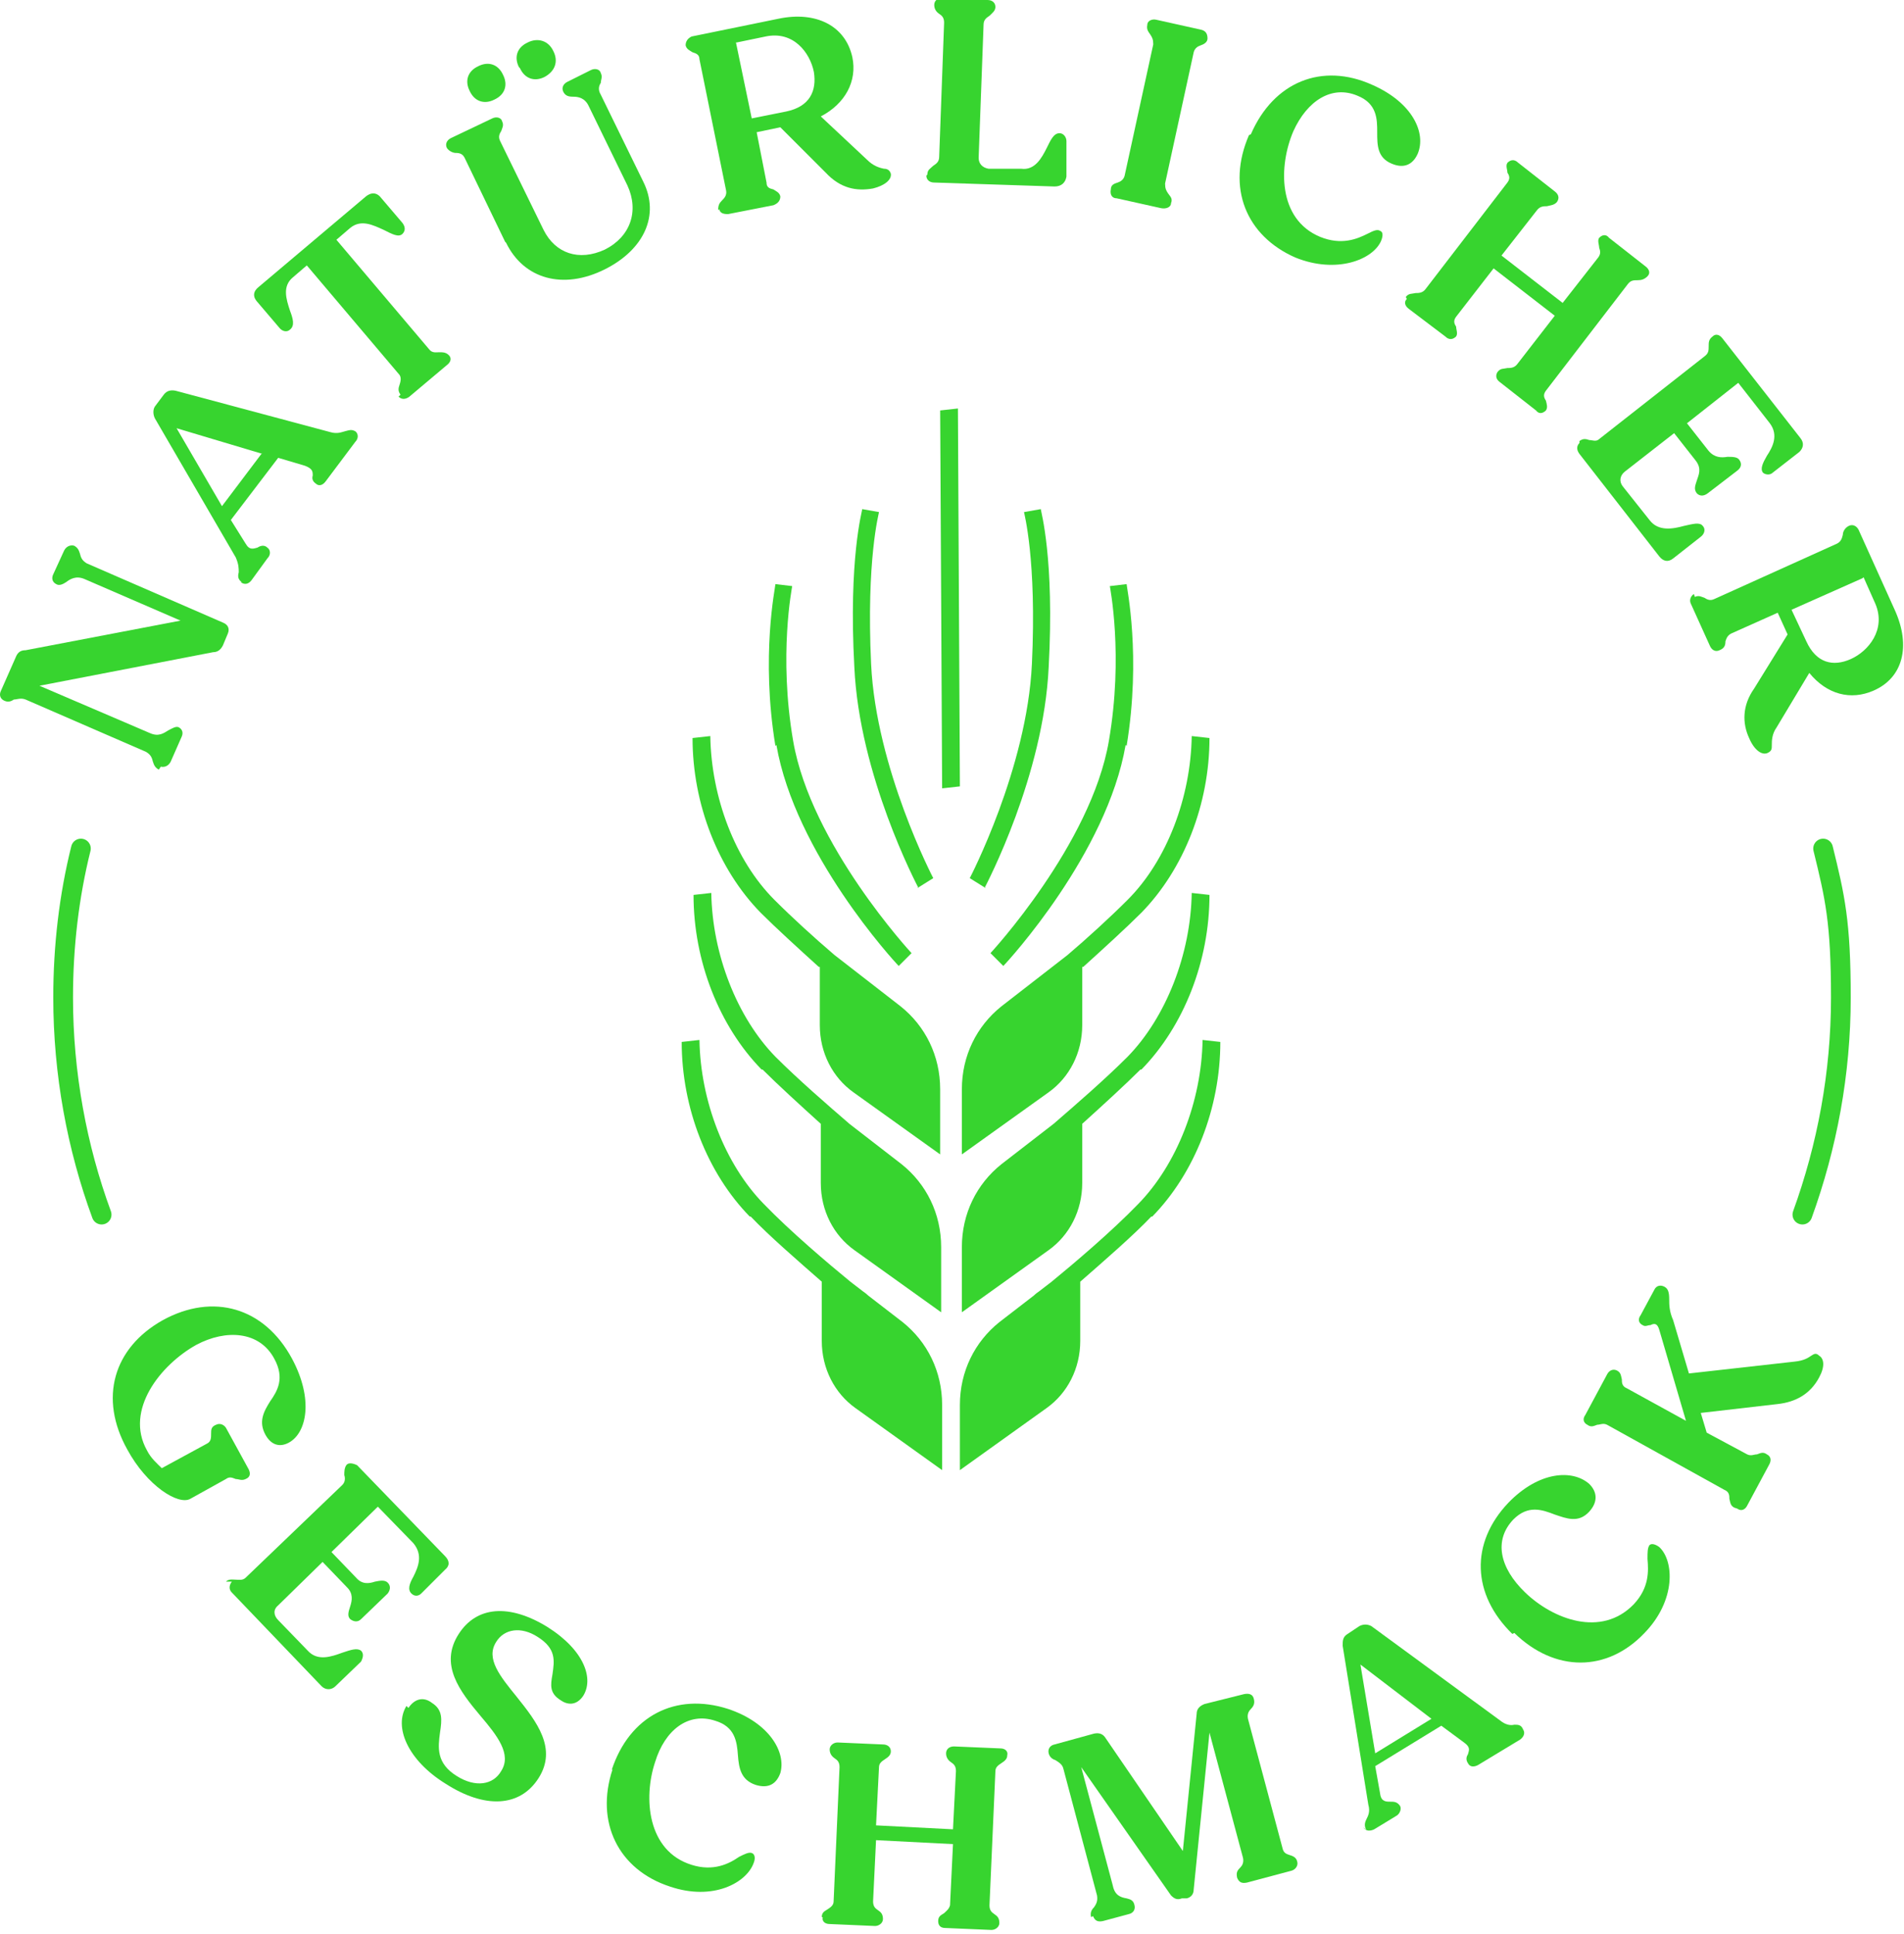 <?xml version="1.0" encoding="UTF-8"?>
<svg id="Ebene_1" xmlns="http://www.w3.org/2000/svg" version="1.1" viewBox="0 0 193 196">
  <!-- Generator: Adobe Illustrator 29.5.0, SVG Export Plug-In . SVG Version: 2.1.0 Build 137)  -->
  <defs>
    <style>
      .st0 {
        fill: none;
        stroke: #37d42f;
        stroke-linecap: round;
        stroke-linejoin: round;
        stroke-width: 2px;
      }

      .st1 {
        fill: #37d42f;
      }
    </style>
  </defs>
  <g id="Reissdorf-NaturtrÃ_xBC_b-Badges-02">
    <g id="Group">
      <g id="Group_2">
        <path id="Vector" class="st1" d="M93,90l1.6-1s-5.8-11.1-6.3-21.7c-.5-10.6.8-15.3.8-15.4l-1.7-.3c0,.2-1.4,5-.8,16,.5,11,6.3,22,6.5,22.4h0Z"/>
        <path id="Vector_2" class="st1" d="M76.1,123.3c1.8,1.9,4.8,4.5,7.2,6.6v6c0,2.8,1.3,5.3,3.4,6.8l8.8,6.3v-6.6c0-3.4-1.5-6.4-4-8.4l-3.5-2.7h0s-.2-.2-.5-.4l-1.3-1c-2.2-1.8-6.1-5.1-8.8-7.9-3.9-4-6.4-10.4-6.5-16.6l-1.8.2c0,6.7,2.6,13.3,6.9,17.7Z"/>
        <path id="Vector_3" class="st1" d="M97.3,79.7l-.2-38.3-1.8.2.2,38.3,1.8-.2Z"/>
        <path id="Vector_4" class="st1" d="M83.1,98v5.9c0,2.8,1.3,5.3,3.4,6.8l8.8,6.3v-6.6c0-3.4-1.5-6.4-4-8.4l-6.7-5.2c-2-1.7-4.3-3.8-6.1-5.6-4-4-6.4-10.4-6.5-16.6l-1.8.2c0,6.7,2.6,13.3,6.9,17.7,1.5,1.5,3.8,3.6,5.9,5.5Z"/>
        <path id="Vector_5" class="st1" d="M78.7,75.5c1.9,11,11.9,21.9,12.4,22.4l1.3-1.3s-10.2-11-12-21.5c-1.5-8.7-.1-15.6-.1-15.7l-1.7-.2c0,.3-1.5,7.3,0,16.4h0Z"/>
        <path id="Vector_6" class="st1" d="M77.3,108.4c1.5,1.5,3.8,3.6,5.9,5.5v6c0,2.8,1.3,5.3,3.4,6.8l8.8,6.3v-6.6c0-3.4-1.5-6.4-4-8.4l-5.3-4.1c-2.2-1.9-5.2-4.5-7.5-6.8-3.9-4-6.4-10.4-6.5-16.6l-1.8.2c0,6.7,2.6,13.3,6.9,17.7h0Z"/>
      </g>
      <g id="Group_3">
        <path id="Vector_7" class="st1" d="M99.9,90l-1.6-1s5.8-11.1,6.3-21.7c.5-10.6-.8-15.3-.8-15.4l1.7-.3c0,.2,1.4,5,.8,16-.5,11-6.3,22-6.5,22.4h0Z"/>
        <path id="Vector_8" class="st1" d="M116.7,123.3c-1.8,1.9-4.8,4.5-7.2,6.6v6c0,2.8-1.3,5.3-3.4,6.8l-8.8,6.3v-6.6c0-3.4,1.5-6.4,4-8.4l3.5-2.7h0s.2-.2.5-.4l1.3-1c2.2-1.8,6.1-5.1,8.8-7.9,3.9-4,6.4-10.4,6.5-16.6l1.8.2c0,6.7-2.6,13.3-6.9,17.7Z"/>
        <path id="Vector_9" class="st1" d="M109.7,98v5.9c0,2.8-1.3,5.3-3.4,6.8l-8.8,6.3v-6.6c0-3.4,1.5-6.4,4-8.4l6.7-5.2c2-1.7,4.3-3.8,6.1-5.6,4-4,6.4-10.4,6.5-16.6l1.8.2c0,6.7-2.6,13.3-6.9,17.7-1.5,1.5-3.8,3.6-5.9,5.5Z"/>
        <path id="Vector_10" class="st1" d="M114.1,75.5c-1.9,11-11.9,21.9-12.4,22.4l-1.3-1.3s10.2-11,12-21.5c1.5-8.7.1-15.6.1-15.7l1.7-.2c0,.3,1.5,7.3,0,16.4h0Z"/>
        <path id="Vector_11" class="st1" d="M115.6,108.4c-1.5,1.5-3.8,3.6-5.9,5.5v6c0,2.8-1.3,5.3-3.4,6.8l-8.8,6.3v-6.6c0-3.4,1.5-6.4,4-8.4l5.3-4.1c2.2-1.9,5.2-4.5,7.5-6.8,3.9-4,6.4-10.4,6.5-16.6l1.8.2c0,6.7-2.6,13.3-6.9,17.7h0Z"/>
      </g>
    </g>
    <g id="Group_4">
      <path id="Vector_12" class="st1" d="M16.1,78c-.4-.2-.5-.5-.6-.8-.1-.4-.2-.7-.7-1l-12.2-5.3c-.5-.2-.9,0-1.2,0-.3.2-.6.3-1,.1-.4-.2-.5-.6-.3-1l1.5-3.4c.2-.5.5-.7,1-.7l15.7-3-9.7-4.2c-.9-.4-1.5,0-1.9.3-.3.2-.7.4-1,.2-.4-.2-.5-.6-.3-1l1.1-2.4c.2-.4.6-.6,1-.5.4.2.5.5.6.8.1.4.2.7.7,1l13.8,6c.5.2.7.6.5,1.1l-.5,1.2c-.2.4-.5.7-1,.7l-17.6,3.4,11.2,4.8c.9.4,1.4,0,1.9-.3.4-.2.7-.4,1-.3.4.2.5.6.3,1l-1.1,2.5c-.2.4-.6.6-1,.5h0Z"/>
      <path id="Vector_13" class="st1" d="M24.5,59c-.4-.3-.4-.6-.3-1,0-.4,0-.8-.3-1.5l-8.2-14.1c-.2-.4-.2-.9,0-1.2l.9-1.2c.3-.4.7-.5,1.2-.4l15.7,4.2c.7.2,1.1,0,1.5-.1.4-.1.6-.2,1,0,.3.2.4.7,0,1.1l-3,4c-.3.4-.7.5-1,.2-.3-.2-.4-.5-.3-.8,0-.4,0-.7-.8-1l-2.7-.8-4.8,6.3,1.5,2.4c.4.7.8.5,1.2.4.3-.2.7-.3,1,0,.3.2.4.7,0,1.1l-1.6,2.2c-.3.4-.7.5-1.1.2h0ZM26.6,46l-8.7-2.6,4.6,7.9,4-5.3Z"/>
      <path id="Vector_14" class="st1" d="M40.6,40c-.3-.4-.2-.7-.1-1,.1-.3.2-.7,0-1l-9.4-11.1-1.4,1.2c-1.1.9-.7,2.2-.3,3.4.3.8.5,1.5,0,1.9-.3.3-.8.2-1.1-.2l-2.3-2.7c-.4-.5-.3-1,.2-1.4l10.9-9.2c.5-.4,1-.4,1.4,0l2.3,2.7c.3.4.3.8,0,1.1-.4.4-1.1,0-1.9-.4-1.1-.5-2.3-1.1-3.4-.2l-1.4,1.2,9.4,11.1c.3.4.7.3,1,.3.4,0,.7,0,1,.3.3.3.2.7-.2,1l-3.8,3.2c-.4.3-.8.3-1.1,0h0Z"/>
      <path id="Vector_15" class="st1" d="M51.2,24.5l-4.1-8.5c-.2-.4-.5-.5-.9-.5-.3,0-.7-.2-.9-.5-.2-.4,0-.8.4-1l4.2-2c.4-.2.9-.1,1,.3.2.4,0,.7-.1,1-.2.3-.3.6-.1,1l4.4,9c1.2,2.4,3.6,3.2,6.2,2,2.6-1.3,3.5-3.9,2.3-6.5l-3.9-8c-.4-.9-1.1-1-1.6-1-.5,0-.8-.1-1-.5-.2-.4,0-.8.4-1l2.4-1.2c.4-.2.9-.1,1,.3.2.4,0,.7,0,1-.2.3-.3.7,0,1.2l4.3,8.8c1.7,3.4.1,6.9-3.9,8.9-4.2,2.1-8.2,1-10-2.7h0ZM47.6,9.2c-.5-1-.2-2,.9-2.5,1-.5,2-.2,2.5.9.5,1,.2,2-.9,2.5-1,.5-2,.2-2.5-.9ZM52.6,6.8c-.5-1-.2-2,.9-2.5,1-.5,2.1-.2,2.6.9.5,1,.2,2-.9,2.6-1,.5-2,.2-2.5-.9Z"/>
      <path id="Vector_16" class="st1" d="M72.8,21.3c0-.5.1-.7.4-1,.2-.2.5-.5.4-1l-2.7-13.3c0-.5-.4-.6-.7-.7-.3-.2-.6-.3-.7-.7,0-.4.2-.7.6-.9l8.8-1.8c3.8-.8,6.8.7,7.5,3.9.5,2.4-.7,4.7-3.2,6l4.7,4.4c.6.6,1.2.8,1.7.9.4,0,.6.2.7.5.1.6-.6,1.2-1.8,1.5-1.7.3-3.3,0-4.8-1.6l-4.6-4.6-2.4.5,1,5.1c0,.5.3.6.7.7.3.2.6.3.7.7,0,.4-.2.7-.7.9l-4.6.9c-.5,0-.8-.1-.9-.5h0ZM74.6,4.3l1.6,7.7,3.5-.7c2.4-.5,3.1-2.1,2.8-4-.4-2-2.1-4.2-4.9-3.6l-2.9.6Z"/>
      <path id="Vector_17" class="st1" d="M94,17.7c0-.5.3-.6.6-.9.3-.2.6-.4.6-.9l.5-13.6c0-.5-.2-.7-.5-.9-.3-.2-.5-.5-.5-.9s.3-.7.8-.7l4.6.2c.5,0,.8.3.8.7s-.3.6-.6.9c-.3.2-.6.4-.6.9l-.5,13.5c0,.6.4,1,1,1.1h3.3c1.4.2,2.1-1.1,2.6-2.1.4-.8.7-1.5,1.3-1.5.4,0,.7.4.7.8v3.6c-.1.6-.5,1-1.2,1l-12.2-.4c-.5,0-.8-.3-.8-.7h0Z"/>
      <path id="Vector_18" class="st1" d="M112.6,19.2c0-.5.4-.6.7-.7.3-.1.6-.3.7-.7l2.9-13.3c0-.5-.1-.7-.3-1-.2-.3-.4-.5-.3-1,0-.4.5-.6.9-.5l4.5,1c.5.1.7.4.7.9,0,.4-.4.6-.7.7-.3.1-.6.3-.7.7l-2.9,13.3c0,.5.1.7.3,1,.2.3.5.5.3,1,0,.4-.5.6-1,.5l-4.5-1c-.5,0-.7-.4-.6-.9h0Z"/>
      <path id="Vector_19" class="st1" d="M126.8,13.6c2.3-5.3,7.2-7.3,12.3-5,4.1,1.8,5.5,4.9,4.6,7-.5,1.1-1.4,1.5-2.6,1-1.5-.6-1.5-1.9-1.5-3.2s0-2.9-2-3.7c-2.6-1.1-5.1.5-6.5,3.6-1.5,3.5-1.6,8.9,2.7,10.7,2.2.9,3.8.2,4.8-.3.6-.3,1-.5,1.3-.3.3.1.3.5.1,1-.8,1.9-4.5,3.4-8.7,1.7-5-2.2-7-7.1-4.7-12.4h0Z"/>
      <path id="Vector_20" class="st1" d="M142.5,30.1c.3-.4.6-.3,1-.4.3,0,.7,0,1-.4l8.3-10.8c.3-.4.2-.7,0-1,0-.3-.2-.7,0-1,.3-.3.7-.4,1.1,0l3.7,2.9c.4.3.5.7.2,1.1-.3.3-.6.3-1,.4-.3,0-.7,0-1,.4l-3.6,4.6,6.2,4.8,3.6-4.6c.3-.4.2-.7.1-1,0-.3-.2-.7,0-1,.3-.3.7-.4,1,0l3.7,2.9c.4.3.5.7.2,1-.3.3-.6.4-1,.4s-.7,0-1,.4l-8.3,10.8c-.3.4-.2.7,0,1,.1.4.2.7,0,1-.3.3-.7.4-1,0l-3.7-2.9c-.4-.3-.4-.7-.2-1,.3-.4.6-.3,1-.4.3,0,.7,0,1-.4l3.8-4.9-6.2-4.8-3.8,4.9c-.3.4-.2.7,0,1,0,.3.2.7,0,1-.3.3-.7.4-1.1,0l-3.7-2.8c-.4-.3-.5-.7-.2-1h0Z"/>
      <path id="Vector_21" class="st1" d="M160.1,44.7c.4-.3.7-.2,1-.1.3,0,.7.2,1-.1l10.7-8.4c.4-.3.4-.6.4-1s0-.7.4-1c.3-.3.7-.2,1,.2l7.9,10.1c.4.5.3,1-.1,1.4l-2.7,2.1c-.3.3-.8.2-1,0-.3-.4,0-1,.4-1.7.6-.9,1.2-2.1.3-3.3l-3.2-4.1-5.2,4.1,2.2,2.8c.6.7,1.3.7,1.9.6.5,0,1,0,1.2.3.3.4.2.8-.2,1.1l-3,2.3c-.4.3-.8.3-1.1,0-.3-.4-.2-.7,0-1.3.2-.6.5-1.2-.1-2l-2.2-2.8-5,3.9c-.5.4-.6,1-.2,1.5l2.7,3.4c.9,1.2,2.4.9,3.5.6.9-.2,1.6-.4,1.9,0,.3.3.2.8-.2,1.1l-2.8,2.2c-.5.4-1,.3-1.4-.2l-8.1-10.4c-.3-.4-.3-.8,0-1.1h0Z"/>
      <path id="Vector_22" class="st1" d="M171.8,60.5c.4-.2.7,0,1,.1.3.2.6.3,1,.1l12.4-5.6c.4-.2.5-.5.6-.9,0-.3.2-.7.6-.9.4-.2.8,0,1,.4l3.7,8.2c1.6,3.6.8,6.8-2.2,8.1-2.3,1-4.7.4-6.5-1.8l-3.3,5.5c-.5.7-.5,1.4-.5,1.8,0,.4,0,.6-.4.8-.6.3-1.4-.3-1.9-1.5-.7-1.5-.7-3.3.5-5l3.4-5.5-1-2.2-4.7,2.1c-.4.2-.5.5-.6.8,0,.4-.1.7-.6.9-.4.2-.8,0-1-.5l-1.9-4.2c-.2-.4,0-.8.3-1h0ZM188.8,58.6l-7.2,3.2,1.5,3.2c1,2.2,2.7,2.6,4.5,1.8,1.8-.8,3.6-3,2.5-5.6l-1.2-2.7h0Z"/>
    </g>
    <g id="Group_5">
      <path id="Vector_23" class="st1" d="M16.5,133.8c5.1-2.8,10.3-1.3,13.1,3.9,2.2,4.1,1.5,7.5-.3,8.5-.9.5-1.8.3-2.4-.8-.7-1.3-.2-2.3.5-3.4.7-1,1.5-2.3.4-4.3-1.5-2.8-4.9-3-7.9-1.4-3.6,2-7.3,6.6-5,10.7.4.8,1,1.3,1.5,1.8l4.6-2.5c.4-.2.4-.6.4-1s0-.7.5-.9c.4-.2.8,0,1,.3l2.3,4.2c.2.4.2.8-.3,1-.4.2-.7,0-1,0-.3-.1-.6-.3-1,0l-3.6,2c-1.2.7-4.4-1.3-6.4-5-2.9-5.2-1.4-10.3,3.6-13.1h0Z"/>
      <path id="Vector_24" class="st1" d="M22.9,160.3c.3-.3.7-.2,1-.2.3,0,.7.1,1-.2l9.8-9.4c.3-.3.3-.7.2-1,0-.3,0-.7.2-1s.7-.2,1.1,0l8.9,9.2c.5.5.5,1,0,1.4l-2.4,2.4c-.3.3-.7.3-1,0-.4-.4-.2-1,.2-1.7.5-1,1-2.2,0-3.4l-3.6-3.7-4.7,4.6,2.5,2.6c.6.7,1.3.6,1.9.4.5-.1,1-.2,1.3.1.3.3.3.7,0,1.1l-2.7,2.6c-.3.3-.7.3-1.1,0-.3-.3-.2-.7,0-1.3.2-.6.3-1.3-.3-1.9l-2.5-2.6-4.5,4.4c-.5.4-.5,1,0,1.5l3,3.1c1,1.1,2.4.6,3.5.2.9-.3,1.5-.5,1.9-.2.3.3.2.7,0,1.1l-2.6,2.5c-.4.4-1,.4-1.4,0l-9.1-9.5c-.3-.3-.3-.7,0-1.1h0Z"/>
      <path id="Vector_25" class="st1" d="M41.4,173.1c.6-.9,1.5-1.2,2.4-.5,1.1.7,1,1.7.8,3-.2,1.5-.4,3.1,1.7,4.4,1.9,1.2,3.7.9,4.5-.5,1.1-1.7-.4-3.6-2.1-5.6-2.1-2.5-4.2-5.2-2.2-8.3,1.8-2.8,5.1-3.1,9-.7,3.8,2.4,4.7,5.3,3.6,7-.7,1-1.6.9-2.3.4-1.1-.7-1-1.5-.8-2.6.2-1.4.4-2.6-1.5-3.8-1.7-1.1-3.4-.8-4.2.5-1.1,1.7.4,3.5,2.1,5.6,2,2.5,4.1,5.2,2.2,8.2-1.9,3-5.5,3.1-9.4.6-3.9-2.4-5.3-5.8-4-7.9h0Z"/>
      <path id="Vector_26" class="st1" d="M62,179.4c1.8-5.5,6.5-7.9,11.8-6.2,4.2,1.4,5.9,4.4,5.3,6.5-.4,1.1-1.2,1.6-2.5,1.2-1.5-.5-1.7-1.7-1.8-3-.1-1.4-.3-2.9-2.3-3.5-2.7-.9-5.1.9-6.1,4.2-1.2,3.6-.8,9,3.7,10.4,2.2.7,3.8-.1,4.8-.8.6-.3,1-.5,1.3-.4.3.1.4.5.2,1-.7,2-4.1,3.9-8.5,2.4-5.2-1.7-7.6-6.5-5.8-11.9h0Z"/>
      <path id="Vector_27" class="st1" d="M83.3,194.3c0-.5.3-.6.6-.8.3-.2.6-.4.6-.8l.6-13.6c0-.5-.2-.7-.5-.9-.3-.2-.5-.5-.5-.9,0-.4.4-.7.8-.7l4.6.2c.5,0,.8.3.8.7s-.3.6-.6.8c-.3.2-.6.4-.6.8l-.3,5.9,7.8.4.3-5.9c0-.5-.2-.7-.5-.9-.3-.2-.5-.5-.5-.9,0-.4.3-.7.8-.7l4.7.2c.5,0,.8.3.7.7,0,.4-.3.6-.6.8-.3.2-.6.4-.6.8l-.6,13.6c0,.5.2.7.5.9.3.2.5.4.5.9,0,.4-.4.7-.8.7l-4.7-.2c-.5,0-.7-.3-.7-.7,0-.5.3-.6.6-.8.2-.2.5-.4.6-.8l.3-6.2-7.8-.4-.3,6.2c0,.5.2.7.5.9.3.2.5.4.5.9,0,.4-.4.7-.8.7l-4.6-.2c-.5,0-.8-.3-.7-.7h0Z"/>
      <path id="Vector_28" class="st1" d="M110.6,194.3c-.1-.4,0-.7.3-1,.2-.3.4-.6.3-1.2l-3.4-12.8c-.1-.5-.5-.7-.8-.9-.3-.1-.6-.3-.7-.7-.1-.4.1-.8.6-.9l4-1.1c.5-.1.9,0,1.2.5l7.8,11.4,1.4-13.9c0-.5.3-.8.8-1l4-1c.5-.1.9,0,1,.5.1.4,0,.7-.3,1-.2.2-.4.5-.3,1l3.5,13.1c.1.5.4.6.7.7.3.1.7.2.8.7.1.4-.2.8-.6.9l-4.5,1.2c-.5.1-.8,0-1-.5-.1-.5,0-.7.3-1,.2-.2.4-.5.3-1l-3.4-12.7-1.6,15.9c0,.5-.3.8-.7.9h-.5c-.5.2-.8,0-1.1-.3l-9.1-13,3.2,12c.2,1,.8,1.2,1.4,1.3.4.1.7.2.8.7.1.4-.1.8-.6.9l-2.6.7c-.5.1-.8,0-1-.5h0Z"/>
      <path id="Vector_29" class="st1" d="M138.5,185.5c-.2-.4-.2-.7,0-1.1.2-.4.4-.8.2-1.5l-2.6-16.1c0-.5,0-.9.5-1.2l1.2-.8c.4-.2.8-.2,1.2,0l13.1,9.6c.5.4,1,.5,1.4.4.4,0,.7,0,.9.5.2.3.1.7-.3,1l-4.3,2.6c-.4.2-.8.2-1-.2-.2-.3-.2-.6,0-.9.1-.4.3-.7-.4-1.2l-2.3-1.7-6.7,4.1.5,2.8c.1.8.6.8,1,.8.4,0,.7,0,1,.4.2.3,0,.8-.3,1l-2.3,1.4c-.4.2-.9.2-1.1-.2h0ZM145.1,174.2l-7.2-5.5,1.5,9,5.7-3.5Z"/>
      <path id="Vector_30" class="st1" d="M153.3,165.6c-4.1-4-4.3-9.2-.4-13.3,3.1-3.2,6.5-3.4,8.2-1.9.8.8.9,1.8,0,2.8-1.1,1.2-2.3.7-3.5.3-1.3-.5-2.7-1-4.2.5-2,2.1-1.4,4.9,1.2,7.4,2.8,2.7,7.7,4.6,11,1.2,1.6-1.7,1.5-3.4,1.4-4.6,0-.7,0-1.1.2-1.4.2-.2.6-.1,1,.2,1.5,1.4,1.7,5.4-1.5,8.7-3.8,4-9.1,4-13.2,0h0Z"/>
      <path id="Vector_31" class="st1" d="M175.8,152.8c-.4-.2-.4-.5-.5-.9,0-.3,0-.7-.5-.9l-11.9-6.6c-.4-.2-.7,0-1,0-.3.1-.6.3-1,0-.4-.2-.5-.6-.2-1l2.2-4.1c.2-.4.6-.6,1-.4.4.2.4.5.5.9,0,.3,0,.7.5.9l6,3.3-2.7-9.2c-.2-.7-.5-.7-.9-.5-.3,0-.5.2-.8,0-.4-.2-.5-.6-.2-1l1.4-2.6c.2-.4.6-.5,1-.3.4.2.5.6.5,1.3,0,.5,0,1.2.4,2.1l1.6,5.4,10.7-1.2c1-.1,1.4-.4,1.7-.6.3-.2.5-.3.8,0,.5.3.6,1.1,0,2.2-.9,1.7-2.4,2.5-4.2,2.7l-7.8.9.6,2,4.1,2.2c.4.2.7,0,1,0,.3-.1.6-.3,1,0,.4.2.5.6.2,1.1l-2.2,4.1c-.2.4-.6.6-1,.3h0Z"/>
    </g>
    <path id="Vector_32" class="st0" d="M8.2,86c-1.2,4.8-1.8,9.9-1.8,15.1,0,7.7,1.4,15.2,3.9,22"/>
    <path id="Vector_33" class="st0" d="M182.7,123.1c2.5-6.9,3.9-14.3,3.9-22s-.6-10.2-1.8-15.1"/>
  </g>
</svg>